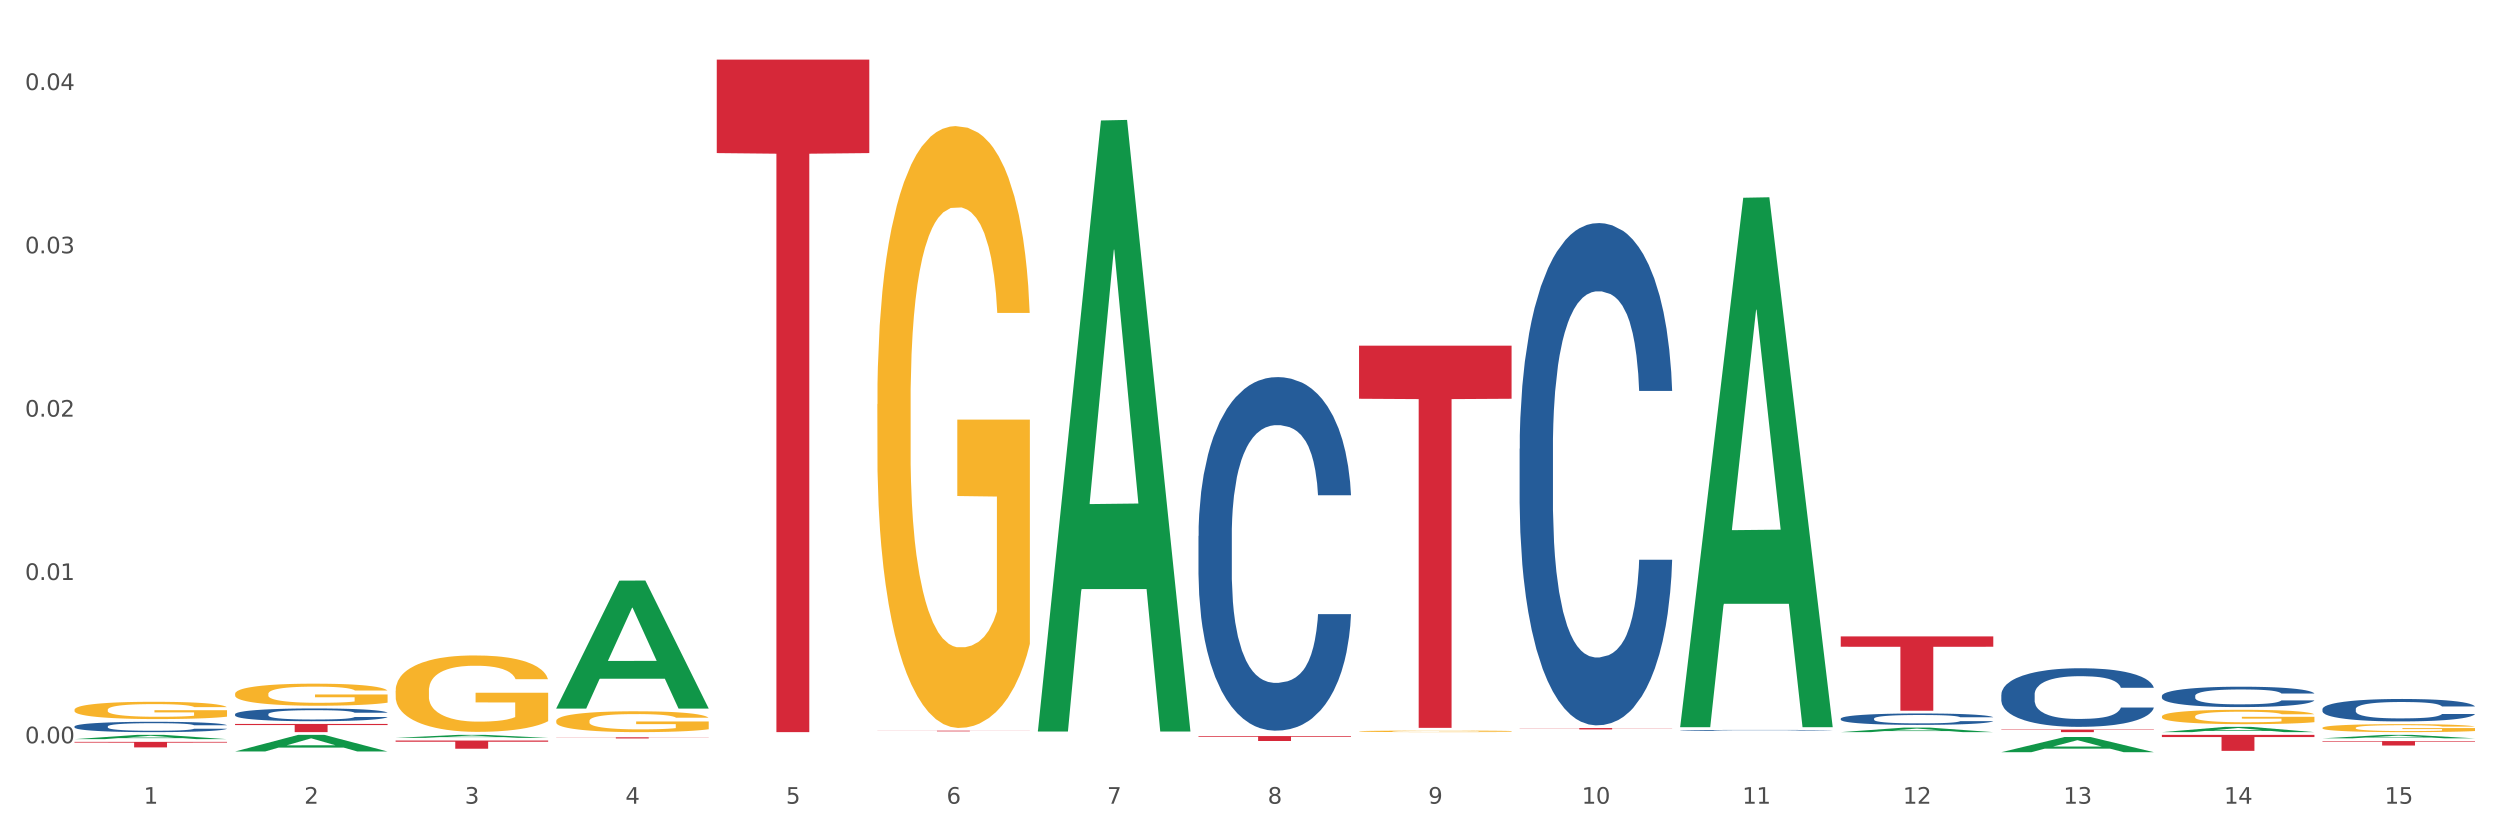 <?xml version="1.0" encoding="utf-8" standalone="no"?>
<!DOCTYPE svg PUBLIC "-//W3C//DTD SVG 1.1//EN"
  "http://www.w3.org/Graphics/SVG/1.1/DTD/svg11.dtd">
<svg xmlns:xlink="http://www.w3.org/1999/xlink" width="1080pt" height="360pt" viewBox="0 0 1080 360" xmlns="http://www.w3.org/2000/svg" version="1.1">
 <rect x="0" y="0" width="1080" height="360" fill="#333333" stroke="none"/>
 <defs>
  <style type="text/css">*{stroke-linejoin: round; stroke-linecap: butt}</style>
 </defs>
 <g id="figure_1">
  <g id="patch_1">
   <path d="M 0 360 
L 1080 360 
L 1080 0 
L 0 0 
z
" style="fill: #ffffff; stroke: #ffffff; stroke-linejoin: miter"/>
  </g>
  <g id="axes_1">
   <g id="matplotlib.axis_1">
    <g id="xtick_1">
     <g id="text_1">
      <!-- 1 -->
      <g style="fill: #4d4d4d" transform="translate(62.07 347.204) scale(0.096 -0.096)">
       <defs>
        <path id="DejaVuSans-31" d="M 794 531 
L 1825 531 
L 1825 4091 
L 703 3866 
L 703 4441 
L 1819 4666 
L 2450 4666 
L 2450 531 
L 3481 531 
L 3481 0 
L 794 0 
L 794 531 
z
" transform="scale(0.016)"/>
       </defs>
       <use xlink:href="#DejaVuSans-31"/>
      </g>
     </g>
    </g>
    <g id="xtick_2">
     <g id="text_2">
      <!-- 2 -->
      <g style="fill: #4d4d4d" transform="translate(131.436 347.204) scale(0.096 -0.096)">
       <defs>
        <path id="DejaVuSans-32" d="M 1228 531 
L 3431 531 
L 3431 0 
L 469 0 
L 469 531 
Q 828 903 1448 1529 
Q 2069 2156 2228 2338 
Q 2531 2678 2651 2914 
Q 2772 3150 2772 3378 
Q 2772 3750 2511 3984 
Q 2250 4219 1831 4219 
Q 1534 4219 1204 4116 
Q 875 4013 500 3803 
L 500 4441 
Q 881 4594 1212 4672 
Q 1544 4750 1819 4750 
Q 2544 4750 2975 4387 
Q 3406 4025 3406 3419 
Q 3406 3131 3298 2873 
Q 3191 2616 2906 2266 
Q 2828 2175 2409 1742 
Q 1991 1309 1228 531 
z
" transform="scale(0.016)"/>
       </defs>
       <use xlink:href="#DejaVuSans-32"/>
      </g>
     </g>
    </g>
    <g id="xtick_3">
     <g id="text_3">
      <!-- 3 -->
      <g style="fill: #4d4d4d" transform="translate(200.802 347.204) scale(0.096 -0.096)">
       <defs>
        <path id="DejaVuSans-33" d="M 2597 2516 
Q 3050 2419 3304 2112 
Q 3559 1806 3559 1356 
Q 3559 666 3084 287 
Q 2609 -91 1734 -91 
Q 1441 -91 1130 -33 
Q 819 25 488 141 
L 488 750 
Q 750 597 1062 519 
Q 1375 441 1716 441 
Q 2309 441 2620 675 
Q 2931 909 2931 1356 
Q 2931 1769 2642 2001 
Q 2353 2234 1838 2234 
L 1294 2234 
L 1294 2753 
L 1863 2753 
Q 2328 2753 2575 2939 
Q 2822 3125 2822 3475 
Q 2822 3834 2567 4026 
Q 2313 4219 1838 4219 
Q 1578 4219 1281 4162 
Q 984 4106 628 3988 
L 628 4550 
Q 988 4650 1302 4700 
Q 1616 4750 1894 4750 
Q 2613 4750 3031 4423 
Q 3450 4097 3450 3541 
Q 3450 3153 3228 2886 
Q 3006 2619 2597 2516 
z
" transform="scale(0.016)"/>
       </defs>
       <use xlink:href="#DejaVuSans-33"/>
      </g>
     </g>
    </g>
    <g id="xtick_4">
     <g id="text_4">
      <!-- 4 -->
      <g style="fill: #4d4d4d" transform="translate(270.169 347.204) scale(0.096 -0.096)">
       <defs>
        <path id="DejaVuSans-34" d="M 2419 4116 
L 825 1625 
L 2419 1625 
L 2419 4116 
z
M 2253 4666 
L 3047 4666 
L 3047 1625 
L 3713 1625 
L 3713 1100 
L 3047 1100 
L 3047 0 
L 2419 0 
L 2419 1100 
L 313 1100 
L 313 1709 
L 2253 4666 
z
" transform="scale(0.016)"/>
       </defs>
       <use xlink:href="#DejaVuSans-34"/>
      </g>
     </g>
    </g>
    <g id="xtick_5">
     <g id="text_5">
      <!-- 5 -->
      <g style="fill: #4d4d4d" transform="translate(339.535 347.204) scale(0.096 -0.096)">
       <defs>
        <path id="DejaVuSans-35" d="M 691 4666 
L 3169 4666 
L 3169 4134 
L 1269 4134 
L 1269 2991 
Q 1406 3038 1543 3061 
Q 1681 3084 1819 3084 
Q 2600 3084 3056 2656 
Q 3513 2228 3513 1497 
Q 3513 744 3044 326 
Q 2575 -91 1722 -91 
Q 1428 -91 1123 -41 
Q 819 9 494 109 
L 494 744 
Q 775 591 1075 516 
Q 1375 441 1709 441 
Q 2250 441 2565 725 
Q 2881 1009 2881 1497 
Q 2881 1984 2565 2268 
Q 2250 2553 1709 2553 
Q 1456 2553 1204 2497 
Q 953 2441 691 2322 
L 691 4666 
z
" transform="scale(0.016)"/>
       </defs>
       <use xlink:href="#DejaVuSans-35"/>
      </g>
     </g>
    </g>
    <g id="xtick_6">
     <g id="text_6">
      <!-- 6 -->
      <g style="fill: #4d4d4d" transform="translate(408.901 347.204) scale(0.096 -0.096)">
       <defs>
        <path id="DejaVuSans-36" d="M 2113 2584 
Q 1688 2584 1439 2293 
Q 1191 2003 1191 1497 
Q 1191 994 1439 701 
Q 1688 409 2113 409 
Q 2538 409 2786 701 
Q 3034 994 3034 1497 
Q 3034 2003 2786 2293 
Q 2538 2584 2113 2584 
z
M 3366 4563 
L 3366 3988 
Q 3128 4100 2886 4159 
Q 2644 4219 2406 4219 
Q 1781 4219 1451 3797 
Q 1122 3375 1075 2522 
Q 1259 2794 1537 2939 
Q 1816 3084 2150 3084 
Q 2853 3084 3261 2657 
Q 3669 2231 3669 1497 
Q 3669 778 3244 343 
Q 2819 -91 2113 -91 
Q 1303 -91 875 529 
Q 447 1150 447 2328 
Q 447 3434 972 4092 
Q 1497 4750 2381 4750 
Q 2619 4750 2861 4703 
Q 3103 4656 3366 4563 
z
" transform="scale(0.016)"/>
       </defs>
       <use xlink:href="#DejaVuSans-36"/>
      </g>
     </g>
    </g>
    <g id="xtick_7">
     <g id="text_7">
      <!-- 7 -->
      <g style="fill: #4d4d4d" transform="translate(478.267 347.204) scale(0.096 -0.096)">
       <defs>
        <path id="DejaVuSans-37" d="M 525 4666 
L 3525 4666 
L 3525 4397 
L 1831 0 
L 1172 0 
L 2766 4134 
L 525 4134 
L 525 4666 
z
" transform="scale(0.016)"/>
       </defs>
       <use xlink:href="#DejaVuSans-37"/>
      </g>
     </g>
    </g>
    <g id="xtick_8">
     <g id="text_8">
      <!-- 8 -->
      <g style="fill: #4d4d4d" transform="translate(547.634 347.204) scale(0.096 -0.096)">
       <defs>
        <path id="DejaVuSans-38" d="M 2034 2216 
Q 1584 2216 1326 1975 
Q 1069 1734 1069 1313 
Q 1069 891 1326 650 
Q 1584 409 2034 409 
Q 2484 409 2743 651 
Q 3003 894 3003 1313 
Q 3003 1734 2745 1975 
Q 2488 2216 2034 2216 
z
M 1403 2484 
Q 997 2584 770 2862 
Q 544 3141 544 3541 
Q 544 4100 942 4425 
Q 1341 4750 2034 4750 
Q 2731 4750 3128 4425 
Q 3525 4100 3525 3541 
Q 3525 3141 3298 2862 
Q 3072 2584 2669 2484 
Q 3125 2378 3379 2068 
Q 3634 1759 3634 1313 
Q 3634 634 3220 271 
Q 2806 -91 2034 -91 
Q 1263 -91 848 271 
Q 434 634 434 1313 
Q 434 1759 690 2068 
Q 947 2378 1403 2484 
z
M 1172 3481 
Q 1172 3119 1398 2916 
Q 1625 2713 2034 2713 
Q 2441 2713 2670 2916 
Q 2900 3119 2900 3481 
Q 2900 3844 2670 4047 
Q 2441 4250 2034 4250 
Q 1625 4250 1398 4047 
Q 1172 3844 1172 3481 
z
" transform="scale(0.016)"/>
       </defs>
       <use xlink:href="#DejaVuSans-38"/>
      </g>
     </g>
    </g>
    <g id="xtick_9">
     <g id="text_9">
      <!-- 9 -->
      <g style="fill: #4d4d4d" transform="translate(617 347.204) scale(0.096 -0.096)">
       <defs>
        <path id="DejaVuSans-39" d="M 703 97 
L 703 672 
Q 941 559 1184 500 
Q 1428 441 1663 441 
Q 2288 441 2617 861 
Q 2947 1281 2994 2138 
Q 2813 1869 2534 1725 
Q 2256 1581 1919 1581 
Q 1219 1581 811 2004 
Q 403 2428 403 3163 
Q 403 3881 828 4315 
Q 1253 4750 1959 4750 
Q 2769 4750 3195 4129 
Q 3622 3509 3622 2328 
Q 3622 1225 3098 567 
Q 2575 -91 1691 -91 
Q 1453 -91 1209 -44 
Q 966 3 703 97 
z
M 1959 2075 
Q 2384 2075 2632 2365 
Q 2881 2656 2881 3163 
Q 2881 3666 2632 3958 
Q 2384 4250 1959 4250 
Q 1534 4250 1286 3958 
Q 1038 3666 1038 3163 
Q 1038 2656 1286 2365 
Q 1534 2075 1959 2075 
z
" transform="scale(0.016)"/>
       </defs>
       <use xlink:href="#DejaVuSans-39"/>
      </g>
     </g>
    </g>
    <g id="xtick_10">
     <g id="text_10">
      <!-- 10 -->
      <g style="fill: #4d4d4d" transform="translate(683.312 347.204) scale(0.096 -0.096)">
       <defs>
        <path id="DejaVuSans-30" d="M 2034 4250 
Q 1547 4250 1301 3770 
Q 1056 3291 1056 2328 
Q 1056 1369 1301 889 
Q 1547 409 2034 409 
Q 2525 409 2770 889 
Q 3016 1369 3016 2328 
Q 3016 3291 2770 3770 
Q 2525 4250 2034 4250 
z
M 2034 4750 
Q 2819 4750 3233 4129 
Q 3647 3509 3647 2328 
Q 3647 1150 3233 529 
Q 2819 -91 2034 -91 
Q 1250 -91 836 529 
Q 422 1150 422 2328 
Q 422 3509 836 4129 
Q 1250 4750 2034 4750 
z
" transform="scale(0.016)"/>
       </defs>
       <use xlink:href="#DejaVuSans-31"/>
       <use xlink:href="#DejaVuSans-30" transform="translate(63.623 0)"/>
      </g>
     </g>
    </g>
    <g id="xtick_11">
     <g id="text_11">
      <!-- 11 -->
      <g style="fill: #4d4d4d" transform="translate(752.678 347.204) scale(0.096 -0.096)">
       <use xlink:href="#DejaVuSans-31"/>
       <use xlink:href="#DejaVuSans-31" transform="translate(63.623 0)"/>
      </g>
     </g>
    </g>
    <g id="xtick_12">
     <g id="text_12">
      <!-- 12 -->
      <g style="fill: #4d4d4d" transform="translate(822.044 347.204) scale(0.096 -0.096)">
       <use xlink:href="#DejaVuSans-31"/>
       <use xlink:href="#DejaVuSans-32" transform="translate(63.623 0)"/>
      </g>
     </g>
    </g>
    <g id="xtick_13">
     <g id="text_13">
      <!-- 13 -->
      <g style="fill: #4d4d4d" transform="translate(891.411 347.204) scale(0.096 -0.096)">
       <use xlink:href="#DejaVuSans-31"/>
       <use xlink:href="#DejaVuSans-33" transform="translate(63.623 0)"/>
      </g>
     </g>
    </g>
    <g id="xtick_14">
     <g id="text_14">
      <!-- 14 -->
      <g style="fill: #4d4d4d" transform="translate(960.777 347.204) scale(0.096 -0.096)">
       <use xlink:href="#DejaVuSans-31"/>
       <use xlink:href="#DejaVuSans-34" transform="translate(63.623 0)"/>
      </g>
     </g>
    </g>
    <g id="xtick_15">
     <g id="text_15">
      <!-- 15 -->
      <g style="fill: #4d4d4d" transform="translate(1030.143 347.204) scale(0.096 -0.096)">
       <use xlink:href="#DejaVuSans-31"/>
       <use xlink:href="#DejaVuSans-35" transform="translate(63.623 0)"/>
      </g>
     </g>
    </g>
    <g id="xtick_16"/>
    <g id="xtick_17"/>
    <g id="xtick_18"/>
    <g id="xtick_19"/>
    <g id="xtick_20"/>
    <g id="xtick_21"/>
    <g id="xtick_22"/>
    <g id="xtick_23"/>
    <g id="xtick_24"/>
    <g id="xtick_25"/>
    <g id="xtick_26"/>
    <g id="xtick_27"/>
    <g id="xtick_28"/>
    <g id="xtick_29"/>
   </g>
   <g id="matplotlib.axis_2">
    <g id="ytick_1">
     <g id="text_16">
      <!-- 0.00 -->
      <g style="fill: #4d4d4d" transform="translate(10.8 321.101) scale(0.096 -0.096)">
       <defs>
        <path id="DejaVuSans-2e" d="M 684 794 
L 1344 794 
L 1344 0 
L 684 0 
L 684 794 
z
" transform="scale(0.016)"/>
       </defs>
       <use xlink:href="#DejaVuSans-30"/>
       <use xlink:href="#DejaVuSans-2e" transform="translate(63.623 0)"/>
       <use xlink:href="#DejaVuSans-30" transform="translate(95.41 0)"/>
       <use xlink:href="#DejaVuSans-30" transform="translate(159.033 0)"/>
      </g>
     </g>
    </g>
    <g id="ytick_2">
     <g id="text_17">
      <!-- 0.01 -->
      <g style="fill: #4d4d4d" transform="translate(10.8 250.547) scale(0.096 -0.096)">
       <use xlink:href="#DejaVuSans-30"/>
       <use xlink:href="#DejaVuSans-2e" transform="translate(63.623 0)"/>
       <use xlink:href="#DejaVuSans-30" transform="translate(95.41 0)"/>
       <use xlink:href="#DejaVuSans-31" transform="translate(159.033 0)"/>
      </g>
     </g>
    </g>
    <g id="ytick_3">
     <g id="text_18">
      <!-- 0.02 -->
      <g style="fill: #4d4d4d" transform="translate(10.8 179.994) scale(0.096 -0.096)">
       <use xlink:href="#DejaVuSans-30"/>
       <use xlink:href="#DejaVuSans-2e" transform="translate(63.623 0)"/>
       <use xlink:href="#DejaVuSans-30" transform="translate(95.41 0)"/>
       <use xlink:href="#DejaVuSans-32" transform="translate(159.033 0)"/>
      </g>
     </g>
    </g>
    <g id="ytick_4">
     <g id="text_19">
      <!-- 0.03 -->
      <g style="fill: #4d4d4d" transform="translate(10.8 109.44) scale(0.096 -0.096)">
       <use xlink:href="#DejaVuSans-30"/>
       <use xlink:href="#DejaVuSans-2e" transform="translate(63.623 0)"/>
       <use xlink:href="#DejaVuSans-30" transform="translate(95.41 0)"/>
       <use xlink:href="#DejaVuSans-33" transform="translate(159.033 0)"/>
      </g>
     </g>
    </g>
    <g id="ytick_5">
     <g id="text_20">
      <!-- 0.04 -->
      <g style="fill: #4d4d4d" transform="translate(10.8 38.887) scale(0.096 -0.096)">
       <use xlink:href="#DejaVuSans-30"/>
       <use xlink:href="#DejaVuSans-2e" transform="translate(63.623 0)"/>
       <use xlink:href="#DejaVuSans-30" transform="translate(95.41 0)"/>
       <use xlink:href="#DejaVuSans-34" transform="translate(159.033 0)"/>
      </g>
     </g>
    </g>
    <g id="ytick_6"/>
    <g id="ytick_7"/>
    <g id="ytick_8"/>
    <g id="ytick_9"/>
   </g>
   <g id="PolyCollection_1">
    <path d="M 32.175 319.312 
L 32.243 319.31 
L 59.417 317.455 
L 70.695 317.454 
L 98.073 319.316 
L 85.029 319.316 
L 79.119 318.882 
L 51.061 318.882 
L 50.857 318.889 
L 45.151 319.316 
L 32.175 319.316 
L 32.175 319.312 
L 54.594 318.623 
L 75.586 318.621 
L 65.192 317.85 
L 65.056 317.847 
L 64.92 317.852 
L 54.526 318.621 
L 54.594 318.623 
L 32.175 319.312 
z
" clip-path="url(#p2014073fe5)" style="fill: #109648"/>
    <path d="M 1003.302 314.424 
L 1003.38 314.421 
L 1003.38 314.307 
L 1003.535 314.209 
L 1004.314 313.971 
L 1005.481 313.775 
L 1006.336 313.671 
L 1007.192 313.585 
L 1008.204 313.5 
L 1009.448 313.411 
L 1011.705 313.282 
L 1013.105 313.215 
L 1014.817 313.146 
L 1017.929 313.044 
L 1020.185 312.988 
L 1022.519 312.94 
L 1026.331 312.883 
L 1028.821 312.858 
L 1031.466 312.839 
L 1034.656 312.826 
L 1037.068 312.823 
L 1042.358 312.833 
L 1046.871 312.861 
L 1049.049 312.883 
L 1051.85 312.921 
L 1053.328 312.946 
L 1055.74 312.997 
L 1058.23 313.063 
L 1059.942 313.12 
L 1062.509 313.228 
L 1064.454 313.336 
L 1066.244 313.468 
L 1067.177 313.56 
L 1067.877 313.646 
L 1068.5 313.744 
L 1069.122 313.899 
L 1055.118 313.899 
L 1054.573 313.788 
L 1053.717 313.683 
L 1052.473 313.582 
L 1051.383 313.519 
L 1049.516 313.44 
L 1047.805 313.389 
L 1046.015 313.351 
L 1043.837 313.32 
L 1042.125 313.304 
L 1039.713 313.291 
L 1034.967 313.294 
L 1031.777 313.32 
L 1029.599 313.351 
L 1028.199 313.38 
L 1026.954 313.411 
L 1025.553 313.456 
L 1023.919 313.522 
L 1022.752 313.582 
L 1021.585 313.658 
L 1020.652 313.734 
L 1019.796 313.823 
L 1019.096 313.918 
L 1018.551 314.016 
L 1018.084 314.136 
L 1017.695 314.335 
L 1017.695 314.768 
L 1017.851 314.867 
L 1018.24 314.996 
L 1018.707 315.094 
L 1019.485 315.211 
L 1020.185 315.29 
L 1021.508 315.404 
L 1022.986 315.499 
L 1024.153 315.559 
L 1025.32 315.61 
L 1027.343 315.679 
L 1029.599 315.736 
L 1031.544 315.771 
L 1034.189 315.803 
L 1035.979 315.815 
L 1037.535 315.822 
L 1041.347 315.822 
L 1044.07 315.812 
L 1047.104 315.79 
L 1049.438 315.762 
L 1051.383 315.727 
L 1053.562 315.67 
L 1054.962 315.616 
L 1054.962 314.955 
L 1037.846 314.952 
L 1037.846 314.512 
L 1069.2 314.512 
L 1069.2 315.803 
L 1067.877 315.869 
L 1066.399 315.929 
L 1064.843 315.983 
L 1062.509 316.05 
L 1059.708 316.113 
L 1057.219 316.157 
L 1054.573 316.195 
L 1051.461 316.23 
L 1047.416 316.262 
L 1044.926 316.274 
L 1041.814 316.284 
L 1038.157 316.287 
L 1034.967 316.28 
L 1031.855 316.265 
L 1028.588 316.236 
L 1025.398 316.195 
L 1022.986 316.154 
L 1020.574 316.103 
L 1018.007 316.037 
L 1015.984 315.974 
L 1014.428 315.917 
L 1012.716 315.844 
L 1010.849 315.749 
L 1009.448 315.664 
L 1008.204 315.575 
L 1006.881 315.461 
L 1005.947 315.363 
L 1005.014 315.24 
L 1004.469 315.148 
L 1003.847 315.006 
L 1003.38 314.806 
L 1003.302 314.424 
z
" clip-path="url(#p2014073fe5)" style="fill: #f7b32b"/>
    <path d="M 32.175 306.623 
L 32.253 306.616 
L 32.253 306.37 
L 32.408 306.159 
L 33.186 305.647 
L 34.353 305.224 
L 35.209 304.999 
L 36.065 304.815 
L 37.076 304.63 
L 38.321 304.439 
L 40.578 304.16 
L 41.978 304.016 
L 43.69 303.866 
L 46.802 303.648 
L 49.058 303.525 
L 51.392 303.423 
L 55.204 303.3 
L 57.694 303.245 
L 60.339 303.204 
L 63.529 303.177 
L 65.941 303.17 
L 71.231 303.191 
L 75.744 303.252 
L 77.922 303.3 
L 80.723 303.382 
L 82.201 303.436 
L 84.613 303.545 
L 87.103 303.689 
L 88.815 303.812 
L 91.382 304.044 
L 93.327 304.276 
L 95.116 304.562 
L 96.05 304.76 
L 96.75 304.944 
L 97.373 305.156 
L 97.995 305.49 
L 83.991 305.49 
L 83.446 305.251 
L 82.59 305.026 
L 81.346 304.808 
L 80.256 304.671 
L 78.389 304.501 
L 76.677 304.392 
L 74.888 304.31 
L 72.71 304.241 
L 70.998 304.207 
L 68.586 304.18 
L 63.84 304.187 
L 60.65 304.241 
L 58.472 304.31 
L 57.071 304.371 
L 55.827 304.439 
L 54.426 304.535 
L 52.792 304.678 
L 51.625 304.808 
L 50.458 304.972 
L 49.525 305.135 
L 48.669 305.326 
L 47.969 305.531 
L 47.424 305.743 
L 46.957 306.002 
L 46.568 306.432 
L 46.568 307.367 
L 46.724 307.578 
L 47.113 307.858 
L 47.58 308.07 
L 48.358 308.322 
L 49.058 308.493 
L 50.381 308.738 
L 51.859 308.943 
L 53.026 309.073 
L 54.193 309.182 
L 56.216 309.332 
L 58.472 309.455 
L 60.417 309.53 
L 63.062 309.598 
L 64.852 309.625 
L 66.408 309.639 
L 70.22 309.639 
L 72.943 309.619 
L 75.977 309.571 
L 78.311 309.509 
L 80.256 309.434 
L 82.435 309.312 
L 83.835 309.196 
L 83.835 307.769 
L 66.719 307.763 
L 66.719 306.814 
L 98.073 306.814 
L 98.073 309.598 
L 96.75 309.741 
L 95.272 309.871 
L 93.716 309.987 
L 91.382 310.13 
L 88.581 310.267 
L 86.091 310.362 
L 83.446 310.444 
L 80.334 310.519 
L 76.288 310.588 
L 73.799 310.615 
L 70.687 310.635 
L 67.03 310.642 
L 63.84 310.629 
L 60.728 310.594 
L 57.461 310.533 
L 54.271 310.444 
L 51.859 310.356 
L 49.447 310.246 
L 46.879 310.103 
L 44.857 309.967 
L 43.301 309.844 
L 41.589 309.687 
L 39.722 309.482 
L 38.321 309.298 
L 37.076 309.107 
L 35.754 308.861 
L 34.82 308.65 
L 33.887 308.383 
L 33.342 308.186 
L 32.72 307.879 
L 32.253 307.449 
L 32.175 306.623 
z
" clip-path="url(#p2014073fe5)" style="fill: #f7b32b"/>
    <path d="M 101.541 312.739 
L 167.439 312.739 
L 167.439 313.232 
L 141.517 313.236 
L 141.517 316.287 
L 127.307 316.287 
L 127.307 313.236 
L 101.541 313.232 
L 101.541 312.743 
L 101.541 312.739 
z
" clip-path="url(#p2014073fe5)" style="fill: #d62839"/>
    <path d="M 170.907 319.923 
L 236.805 319.923 
L 236.805 320.415 
L 210.883 320.418 
L 210.883 323.466 
L 196.673 323.466 
L 196.673 320.418 
L 170.907 320.415 
L 170.907 319.926 
L 170.907 319.923 
z
" clip-path="url(#p2014073fe5)" style="fill: #d62839"/>
    <path d="M 240.274 318.505 
L 306.172 318.505 
L 306.172 318.576 
L 280.25 318.577 
L 280.25 319.015 
L 266.039 319.015 
L 266.039 318.577 
L 240.274 318.576 
L 240.274 318.506 
L 240.274 318.505 
z
" clip-path="url(#p2014073fe5)" style="fill: #d62839"/>
    <path d="M 309.64 25.759 
L 375.538 25.759 
L 375.538 66.132 
L 349.616 66.405 
L 349.616 316.279 
L 335.406 316.279 
L 335.406 66.405 
L 309.64 66.132 
L 309.64 26.032 
L 309.64 25.759 
z
" clip-path="url(#p2014073fe5)" style="fill: #d62839"/>
    <path d="M 379.006 315.65 
L 444.904 315.65 
L 444.904 315.692 
L 418.982 315.692 
L 418.982 315.949 
L 404.772 315.949 
L 404.772 315.692 
L 379.006 315.692 
L 379.006 315.651 
L 379.006 315.65 
z
" clip-path="url(#p2014073fe5)" style="fill: #d62839"/>
    <path d="M 517.739 317.995 
L 583.636 317.995 
L 583.636 318.289 
L 557.715 318.291 
L 557.715 320.112 
L 543.504 320.112 
L 543.504 318.291 
L 517.739 318.289 
L 517.739 317.997 
L 517.739 317.995 
z
" clip-path="url(#p2014073fe5)" style="fill: #d62839"/>
    <path d="M 1003.302 306.312 
L 1003.38 306.304 
L 1003.38 306.055 
L 1003.614 305.719 
L 1004.47 305.098 
L 1005.561 304.629 
L 1007.43 304.079 
L 1008.443 303.849 
L 1009.767 303.592 
L 1012.494 303.175 
L 1015.609 302.821 
L 1017.79 302.626 
L 1019.426 302.502 
L 1023.087 302.28 
L 1025.19 302.183 
L 1027.371 302.103 
L 1029.241 302.05 
L 1032.356 301.988 
L 1034.849 301.961 
L 1037.731 301.952 
L 1040.146 301.961 
L 1043.339 301.997 
L 1048.013 302.103 
L 1049.805 302.165 
L 1052.219 302.271 
L 1054.712 302.413 
L 1056.737 302.555 
L 1059.074 302.759 
L 1061.489 303.025 
L 1063.825 303.361 
L 1065.461 303.672 
L 1066.785 303.999 
L 1067.954 304.398 
L 1068.811 304.833 
L 1069.2 305.196 
L 1054.945 305.196 
L 1054.556 304.868 
L 1053.777 304.513 
L 1052.998 304.274 
L 1052.141 304.079 
L 1050.817 303.858 
L 1049.649 303.716 
L 1047.701 303.548 
L 1045.91 303.441 
L 1044.43 303.379 
L 1042.638 303.326 
L 1038.822 303.273 
L 1036.095 303.273 
L 1034.382 303.291 
L 1032.278 303.335 
L 1030.487 303.397 
L 1028.384 303.503 
L 1026.748 303.618 
L 1025.112 303.769 
L 1024.178 303.875 
L 1022.775 304.07 
L 1021.841 304.23 
L 1020.594 304.505 
L 1019.893 304.7 
L 1018.647 305.205 
L 1018.102 305.577 
L 1017.868 305.834 
L 1017.712 306.118 
L 1017.712 307.5 
L 1018.18 308.12 
L 1018.569 308.386 
L 1019.192 308.688 
L 1020.361 309.077 
L 1022.074 309.459 
L 1023.866 309.733 
L 1025.346 309.902 
L 1026.748 310.026 
L 1028.15 310.123 
L 1029.864 310.212 
L 1031.266 310.265 
L 1033.369 310.318 
L 1035.862 310.345 
L 1037.809 310.345 
L 1041.781 310.3 
L 1043.573 310.256 
L 1045.287 310.194 
L 1047.156 310.097 
L 1048.636 309.99 
L 1049.493 309.91 
L 1050.895 309.742 
L 1051.986 309.565 
L 1052.92 309.361 
L 1053.543 309.184 
L 1054.244 308.918 
L 1054.79 308.617 
L 1054.945 308.457 
L 1069.2 308.457 
L 1068.888 308.776 
L 1068.343 309.086 
L 1067.253 309.503 
L 1066.396 309.742 
L 1065.072 310.035 
L 1063.67 310.283 
L 1061.722 310.557 
L 1059.931 310.761 
L 1058.061 310.938 
L 1056.036 311.098 
L 1052.375 311.32 
L 1051.051 311.382 
L 1048.247 311.488 
L 1046.066 311.55 
L 1042.872 311.612 
L 1039.6 311.647 
L 1036.173 311.656 
L 1033.135 311.639 
L 1029.786 311.585 
L 1027.683 311.532 
L 1025.346 311.452 
L 1022.62 311.328 
L 1020.049 311.178 
L 1017.634 311 
L 1015.376 310.797 
L 1013.272 310.566 
L 1010.546 310.185 
L 1008.521 309.813 
L 1007.041 309.467 
L 1006.028 309.175 
L 1005.016 308.803 
L 1004.47 308.546 
L 1003.614 307.925 
L 1003.302 307.349 
L 1003.302 306.312 
z
" clip-path="url(#p2014073fe5)" style="fill: #255c99"/>
    <path d="M 933.936 300.613 
L 934.014 300.604 
L 934.014 300.379 
L 934.247 300.074 
L 935.104 299.511 
L 936.195 299.084 
L 938.064 298.586 
L 939.077 298.376 
L 940.401 298.143 
L 943.127 297.765 
L 946.243 297.443 
L 948.424 297.266 
L 950.06 297.154 
L 953.721 296.953 
L 955.824 296.864 
L 958.005 296.792 
L 959.874 296.744 
L 962.99 296.687 
L 965.483 296.663 
L 968.365 296.655 
L 970.779 296.663 
L 973.973 296.695 
L 978.647 296.792 
L 980.438 296.848 
L 982.853 296.945 
L 985.346 297.073 
L 987.371 297.202 
L 989.708 297.387 
L 992.122 297.628 
L 994.459 297.934 
L 996.095 298.216 
L 997.419 298.513 
L 998.587 298.875 
L 999.444 299.269 
L 999.834 299.599 
L 985.579 299.599 
L 985.19 299.301 
L 984.411 298.98 
L 983.632 298.763 
L 982.775 298.586 
L 981.451 298.385 
L 980.283 298.256 
L 978.335 298.103 
L 976.544 298.006 
L 975.064 297.95 
L 973.272 297.902 
L 969.455 297.854 
L 966.729 297.854 
L 965.015 297.87 
L 962.912 297.91 
L 961.121 297.966 
L 959.018 298.063 
L 957.382 298.167 
L 955.746 298.304 
L 954.811 298.401 
L 953.409 298.578 
L 952.475 298.722 
L 951.228 298.972 
L 950.527 299.149 
L 949.281 299.607 
L 948.736 299.945 
L 948.502 300.178 
L 948.346 300.436 
L 948.346 301.69 
L 948.814 302.253 
L 949.203 302.495 
L 949.826 302.768 
L 950.995 303.122 
L 952.708 303.468 
L 954.5 303.717 
L 955.98 303.87 
L 957.382 303.983 
L 958.784 304.071 
L 960.498 304.152 
L 961.9 304.2 
L 964.003 304.248 
L 966.495 304.272 
L 968.443 304.272 
L 972.415 304.232 
L 974.207 304.192 
L 975.92 304.136 
L 977.79 304.047 
L 979.27 303.951 
L 980.127 303.878 
L 981.529 303.725 
L 982.619 303.564 
L 983.554 303.379 
L 984.177 303.219 
L 984.878 302.977 
L 985.423 302.704 
L 985.579 302.559 
L 999.834 302.559 
L 999.522 302.849 
L 998.977 303.13 
L 997.886 303.508 
L 997.03 303.725 
L 995.705 303.991 
L 994.303 304.216 
L 992.356 304.465 
L 990.564 304.65 
L 988.695 304.811 
L 986.67 304.956 
L 983.009 305.157 
L 981.685 305.213 
L 978.88 305.31 
L 976.699 305.366 
L 973.506 305.422 
L 970.234 305.455 
L 966.807 305.463 
L 963.769 305.447 
L 960.42 305.398 
L 958.317 305.35 
L 955.98 305.278 
L 953.253 305.165 
L 950.683 305.028 
L 948.268 304.867 
L 946.009 304.682 
L 943.906 304.473 
L 941.18 304.127 
L 939.155 303.79 
L 937.675 303.476 
L 936.662 303.211 
L 935.65 302.873 
L 935.104 302.639 
L 934.247 302.076 
L 933.936 301.554 
L 933.936 300.613 
z
" clip-path="url(#p2014073fe5)" style="fill: #255c99"/>
    <path d="M 864.57 300.057 
L 864.648 300.034 
L 864.648 299.386 
L 864.881 298.507 
L 865.738 296.888 
L 866.829 295.662 
L 868.698 294.227 
L 869.711 293.626 
L 871.035 292.955 
L 873.761 291.868 
L 876.877 290.943 
L 879.058 290.434 
L 880.694 290.11 
L 884.355 289.532 
L 886.458 289.277 
L 888.639 289.069 
L 890.508 288.93 
L 893.624 288.768 
L 896.117 288.699 
L 898.999 288.676 
L 901.413 288.699 
L 904.607 288.791 
L 909.281 289.069 
L 911.072 289.231 
L 913.487 289.509 
L 915.979 289.879 
L 918.005 290.249 
L 920.341 290.781 
L 922.756 291.475 
L 925.093 292.354 
L 926.729 293.163 
L 928.053 294.019 
L 929.221 295.06 
L 930.078 296.194 
L 930.468 297.142 
L 916.213 297.142 
L 915.824 296.286 
L 915.045 295.361 
L 914.266 294.736 
L 913.409 294.227 
L 912.085 293.649 
L 910.916 293.279 
L 908.969 292.84 
L 907.177 292.562 
L 905.697 292.4 
L 903.906 292.261 
L 900.089 292.122 
L 897.363 292.122 
L 895.649 292.169 
L 893.546 292.284 
L 891.754 292.446 
L 889.651 292.724 
L 888.016 293.025 
L 886.38 293.418 
L 885.445 293.695 
L 884.043 294.204 
L 883.108 294.621 
L 881.862 295.338 
L 881.161 295.847 
L 879.915 297.165 
L 879.369 298.137 
L 879.136 298.808 
L 878.98 299.548 
L 878.98 303.156 
L 879.447 304.776 
L 879.837 305.47 
L 880.46 306.256 
L 881.628 307.274 
L 883.342 308.269 
L 885.134 308.986 
L 886.614 309.425 
L 888.016 309.749 
L 889.418 310.004 
L 891.131 310.235 
L 892.533 310.374 
L 894.637 310.512 
L 897.129 310.582 
L 899.076 310.582 
L 903.049 310.466 
L 904.841 310.351 
L 906.554 310.189 
L 908.424 309.934 
L 909.904 309.657 
L 910.76 309.448 
L 912.163 309.009 
L 913.253 308.546 
L 914.188 308.014 
L 914.811 307.552 
L 915.512 306.858 
L 916.057 306.071 
L 916.213 305.655 
L 930.468 305.655 
L 930.156 306.487 
L 929.611 307.297 
L 928.52 308.384 
L 927.663 309.009 
L 926.339 309.772 
L 924.937 310.42 
L 922.99 311.137 
L 921.198 311.669 
L 919.329 312.132 
L 917.304 312.548 
L 913.643 313.126 
L 912.318 313.288 
L 909.514 313.566 
L 907.333 313.728 
L 904.14 313.89 
L 900.868 313.982 
L 897.441 314.005 
L 894.403 313.959 
L 891.053 313.82 
L 888.95 313.682 
L 886.614 313.473 
L 883.887 313.149 
L 881.317 312.756 
L 878.902 312.294 
L 876.643 311.762 
L 874.54 311.16 
L 871.814 310.165 
L 869.789 309.194 
L 868.309 308.292 
L 867.296 307.528 
L 866.283 306.557 
L 865.738 305.886 
L 864.881 304.267 
L 864.57 302.763 
L 864.57 300.057 
z
" clip-path="url(#p2014073fe5)" style="fill: #255c99"/>
    <path d="M 795.203 310.435 
L 795.281 310.431 
L 795.281 310.304 
L 795.515 310.133 
L 796.372 309.817 
L 797.462 309.577 
L 799.332 309.297 
L 800.344 309.18 
L 801.669 309.049 
L 804.395 308.837 
L 807.511 308.656 
L 809.692 308.557 
L 811.327 308.494 
L 814.988 308.381 
L 817.092 308.331 
L 819.273 308.291 
L 821.142 308.264 
L 824.258 308.232 
L 826.75 308.218 
L 829.632 308.214 
L 832.047 308.218 
L 835.241 308.236 
L 839.914 308.291 
L 841.706 308.322 
L 844.121 308.376 
L 846.613 308.449 
L 848.638 308.521 
L 850.975 308.625 
L 853.39 308.76 
L 855.727 308.932 
L 857.362 309.09 
L 858.687 309.257 
L 859.855 309.46 
L 860.712 309.681 
L 861.101 309.866 
L 846.847 309.866 
L 846.457 309.699 
L 845.678 309.519 
L 844.899 309.397 
L 844.043 309.297 
L 842.718 309.185 
L 841.55 309.112 
L 839.603 309.027 
L 837.811 308.972 
L 836.331 308.941 
L 834.54 308.914 
L 830.723 308.887 
L 827.997 308.887 
L 826.283 308.896 
L 824.18 308.918 
L 822.388 308.95 
L 820.285 309.004 
L 818.649 309.063 
L 817.014 309.139 
L 816.079 309.194 
L 814.677 309.293 
L 813.742 309.374 
L 812.496 309.514 
L 811.795 309.613 
L 810.548 309.871 
L 810.003 310.06 
L 809.77 310.191 
L 809.614 310.336 
L 809.614 311.04 
L 810.081 311.356 
L 810.471 311.491 
L 811.094 311.645 
L 812.262 311.844 
L 813.976 312.038 
L 815.767 312.178 
L 817.247 312.263 
L 818.649 312.327 
L 820.051 312.376 
L 821.765 312.421 
L 823.167 312.449 
L 825.27 312.476 
L 827.763 312.489 
L 829.71 312.489 
L 833.683 312.467 
L 835.474 312.444 
L 837.188 312.412 
L 839.057 312.363 
L 840.537 312.309 
L 841.394 312.268 
L 842.796 312.182 
L 843.887 312.092 
L 844.822 311.988 
L 845.445 311.898 
L 846.146 311.762 
L 846.691 311.609 
L 846.847 311.528 
L 861.101 311.528 
L 860.79 311.69 
L 860.245 311.848 
L 859.154 312.06 
L 858.297 312.182 
L 856.973 312.331 
L 855.571 312.458 
L 853.624 312.598 
L 851.832 312.701 
L 849.963 312.792 
L 847.937 312.873 
L 844.276 312.986 
L 842.952 313.017 
L 840.148 313.072 
L 837.967 313.103 
L 834.773 313.135 
L 831.502 313.153 
L 828.074 313.157 
L 825.037 313.148 
L 821.687 313.121 
L 819.584 313.094 
L 817.247 313.053 
L 814.521 312.99 
L 811.951 312.914 
L 809.536 312.823 
L 807.277 312.719 
L 805.174 312.602 
L 802.448 312.408 
L 800.422 312.218 
L 798.942 312.042 
L 797.93 311.893 
L 796.917 311.704 
L 796.372 311.573 
L 795.515 311.257 
L 795.203 310.963 
L 795.203 310.435 
z
" clip-path="url(#p2014073fe5)" style="fill: #255c99"/>
    <path d="M 725.837 315.516 
L 725.915 315.516 
L 725.915 315.505 
L 726.149 315.49 
L 727.006 315.463 
L 728.096 315.443 
L 729.966 315.419 
L 730.978 315.409 
L 732.302 315.398 
L 735.029 315.38 
L 738.144 315.365 
L 740.325 315.356 
L 741.961 315.351 
L 745.622 315.341 
L 747.725 315.337 
L 749.906 315.334 
L 751.776 315.331 
L 754.891 315.329 
L 757.384 315.327 
L 760.266 315.327 
L 762.681 315.327 
L 765.874 315.329 
L 770.548 315.334 
L 772.34 315.336 
L 774.754 315.341 
L 777.247 315.347 
L 779.272 315.353 
L 781.609 315.362 
L 784.024 315.374 
L 786.36 315.388 
L 787.996 315.402 
L 789.32 315.416 
L 790.489 315.433 
L 791.346 315.452 
L 791.735 315.468 
L 777.481 315.468 
L 777.091 315.453 
L 776.312 315.438 
L 775.533 315.428 
L 774.676 315.419 
L 773.352 315.41 
L 772.184 315.403 
L 770.237 315.396 
L 768.445 315.392 
L 766.965 315.389 
L 765.173 315.387 
L 761.357 315.384 
L 758.63 315.384 
L 756.917 315.385 
L 754.814 315.387 
L 753.022 315.39 
L 750.919 315.394 
L 749.283 315.399 
L 747.647 315.406 
L 746.713 315.41 
L 745.311 315.419 
L 744.376 315.426 
L 743.13 315.438 
L 742.429 315.446 
L 741.182 315.468 
L 740.637 315.484 
L 740.403 315.495 
L 740.248 315.508 
L 740.248 315.568 
L 740.715 315.594 
L 741.104 315.606 
L 741.727 315.619 
L 742.896 315.636 
L 744.61 315.653 
L 746.401 315.664 
L 747.881 315.672 
L 749.283 315.677 
L 750.685 315.681 
L 752.399 315.685 
L 753.801 315.687 
L 755.904 315.69 
L 758.397 315.691 
L 760.344 315.691 
L 764.317 315.689 
L 766.108 315.687 
L 767.822 315.684 
L 769.691 315.68 
L 771.171 315.676 
L 772.028 315.672 
L 773.43 315.665 
L 774.521 315.657 
L 775.455 315.648 
L 776.079 315.641 
L 776.78 315.629 
L 777.325 315.616 
L 777.481 315.609 
L 791.735 315.609 
L 791.424 315.623 
L 790.878 315.636 
L 789.788 315.654 
L 788.931 315.665 
L 787.607 315.678 
L 786.205 315.688 
L 784.257 315.7 
L 782.466 315.709 
L 780.596 315.717 
L 778.571 315.724 
L 774.91 315.733 
L 773.586 315.736 
L 770.782 315.741 
L 768.601 315.743 
L 765.407 315.746 
L 762.136 315.747 
L 758.708 315.748 
L 755.67 315.747 
L 752.321 315.745 
L 750.218 315.742 
L 747.881 315.739 
L 745.155 315.734 
L 742.584 315.727 
L 740.17 315.719 
L 737.911 315.711 
L 735.808 315.701 
L 733.081 315.684 
L 731.056 315.668 
L 729.576 315.653 
L 728.563 315.64 
L 727.551 315.624 
L 727.006 315.613 
L 726.149 315.586 
L 725.837 315.561 
L 725.837 315.516 
z
" clip-path="url(#p2014073fe5)" style="fill: #255c99"/>
    <path d="M 656.471 193.859 
L 656.549 193.661 
L 656.549 188.112 
L 656.783 180.582 
L 657.639 166.71 
L 658.73 156.207 
L 660.599 143.92 
L 661.612 138.768 
L 662.936 133.021 
L 665.662 123.707 
L 668.778 115.781 
L 670.959 111.421 
L 672.595 108.646 
L 676.256 103.692 
L 678.359 101.512 
L 680.54 99.729 
L 682.41 98.54 
L 685.525 97.153 
L 688.018 96.558 
L 690.9 96.36 
L 693.315 96.558 
L 696.508 97.351 
L 701.182 99.729 
L 702.973 101.116 
L 705.388 103.494 
L 707.881 106.665 
L 709.906 109.835 
L 712.243 114.393 
L 714.657 120.338 
L 716.994 127.869 
L 718.63 134.805 
L 719.954 142.137 
L 721.123 151.055 
L 721.979 160.765 
L 722.369 168.89 
L 708.114 168.89 
L 707.725 161.557 
L 706.946 153.631 
L 706.167 148.28 
L 705.31 143.92 
L 703.986 138.966 
L 702.818 135.796 
L 700.87 132.03 
L 699.079 129.652 
L 697.599 128.265 
L 695.807 127.076 
L 691.99 125.887 
L 689.264 125.887 
L 687.55 126.283 
L 685.447 127.274 
L 683.656 128.661 
L 681.553 131.04 
L 679.917 133.616 
L 678.281 136.985 
L 677.346 139.363 
L 675.944 143.722 
L 675.01 147.289 
L 673.763 153.433 
L 673.062 157.792 
L 671.816 169.088 
L 671.271 177.411 
L 671.037 183.158 
L 670.881 189.499 
L 670.881 220.414 
L 671.349 234.285 
L 671.738 240.23 
L 672.361 246.968 
L 673.53 255.688 
L 675.243 264.209 
L 677.035 270.352 
L 678.515 274.117 
L 679.917 276.892 
L 681.319 279.071 
L 683.033 281.053 
L 684.435 282.242 
L 686.538 283.431 
L 689.03 284.026 
L 690.978 284.026 
L 694.95 283.035 
L 696.742 282.044 
L 698.456 280.657 
L 700.325 278.477 
L 701.805 276.099 
L 702.662 274.315 
L 704.064 270.55 
L 705.154 266.587 
L 706.089 262.029 
L 706.712 258.066 
L 707.413 252.121 
L 707.959 245.383 
L 708.114 241.816 
L 722.369 241.816 
L 722.057 248.95 
L 721.512 255.886 
L 720.422 265.2 
L 719.565 270.55 
L 718.241 277.09 
L 716.838 282.638 
L 714.891 288.782 
L 713.1 293.34 
L 711.23 297.303 
L 709.205 300.87 
L 705.544 305.824 
L 704.22 307.211 
L 701.416 309.589 
L 699.235 310.977 
L 696.041 312.364 
L 692.769 313.156 
L 689.342 313.355 
L 686.304 312.958 
L 682.955 311.769 
L 680.852 310.58 
L 678.515 308.797 
L 675.789 306.022 
L 673.218 302.654 
L 670.803 298.69 
L 668.544 294.132 
L 666.441 288.98 
L 663.715 280.459 
L 661.69 272.136 
L 660.21 264.407 
L 659.197 257.867 
L 658.185 249.544 
L 657.639 243.797 
L 656.783 229.926 
L 656.471 217.045 
L 656.471 193.859 
z
" clip-path="url(#p2014073fe5)" style="fill: #255c99"/>
    <path d="M 517.739 231.537 
L 517.816 231.398 
L 517.816 227.492 
L 518.05 222.191 
L 518.907 212.426 
L 519.997 205.032 
L 521.867 196.384 
L 522.88 192.757 
L 524.204 188.711 
L 526.93 182.155 
L 530.046 176.575 
L 532.227 173.506 
L 533.863 171.553 
L 537.523 168.065 
L 539.627 166.531 
L 541.808 165.275 
L 543.677 164.438 
L 546.793 163.462 
L 549.285 163.043 
L 552.167 162.904 
L 554.582 163.043 
L 557.776 163.601 
L 562.449 165.275 
L 564.241 166.252 
L 566.656 167.926 
L 569.148 170.158 
L 571.173 172.39 
L 573.51 175.598 
L 575.925 179.783 
L 578.262 185.084 
L 579.898 189.967 
L 581.222 195.128 
L 582.39 201.406 
L 583.247 208.241 
L 583.636 213.96 
L 569.382 213.96 
L 568.992 208.799 
L 568.214 203.219 
L 567.435 199.453 
L 566.578 196.384 
L 565.254 192.896 
L 564.085 190.664 
L 562.138 188.014 
L 560.346 186.34 
L 558.866 185.363 
L 557.075 184.526 
L 553.258 183.689 
L 550.532 183.689 
L 548.818 183.968 
L 546.715 184.666 
L 544.923 185.642 
L 542.82 187.316 
L 541.184 189.13 
L 539.549 191.501 
L 538.614 193.175 
L 537.212 196.244 
L 536.277 198.755 
L 535.031 203.08 
L 534.33 206.148 
L 533.084 214.1 
L 532.538 219.959 
L 532.305 224.004 
L 532.149 228.468 
L 532.149 250.23 
L 532.616 259.995 
L 533.006 264.18 
L 533.629 268.923 
L 534.797 275.061 
L 536.511 281.059 
L 538.302 285.384 
L 539.782 288.034 
L 541.184 289.987 
L 542.587 291.522 
L 544.3 292.917 
L 545.702 293.754 
L 547.805 294.591 
L 550.298 295.009 
L 552.245 295.009 
L 556.218 294.312 
L 558.009 293.614 
L 559.723 292.638 
L 561.593 291.103 
L 563.073 289.429 
L 563.929 288.174 
L 565.331 285.523 
L 566.422 282.733 
L 567.357 279.525 
L 567.98 276.735 
L 568.681 272.55 
L 569.226 267.807 
L 569.382 265.296 
L 583.636 265.296 
L 583.325 270.318 
L 582.78 275.2 
L 581.689 281.757 
L 580.832 285.523 
L 579.508 290.127 
L 578.106 294.033 
L 576.159 298.357 
L 574.367 301.565 
L 572.498 304.355 
L 570.472 306.866 
L 566.811 310.354 
L 565.487 311.33 
L 562.683 313.004 
L 560.502 313.981 
L 557.308 314.957 
L 554.037 315.515 
L 550.61 315.655 
L 547.572 315.376 
L 544.222 314.539 
L 542.119 313.702 
L 539.782 312.446 
L 537.056 310.493 
L 534.486 308.122 
L 532.071 305.332 
L 529.812 302.123 
L 527.709 298.496 
L 524.983 292.498 
L 522.957 286.639 
L 521.477 281.199 
L 520.465 276.595 
L 519.452 270.736 
L 518.907 266.691 
L 518.05 256.926 
L 517.739 247.859 
L 517.739 231.537 
z
" clip-path="url(#p2014073fe5)" style="fill: #255c99"/>
    <path d="M 101.541 308.531 
L 101.619 308.526 
L 101.619 308.384 
L 101.853 308.193 
L 102.71 307.84 
L 103.8 307.572 
L 105.67 307.26 
L 106.682 307.128 
L 108.006 306.982 
L 110.733 306.745 
L 113.848 306.543 
L 116.029 306.432 
L 117.665 306.362 
L 121.326 306.235 
L 123.429 306.18 
L 125.61 306.135 
L 127.48 306.104 
L 130.595 306.069 
L 133.088 306.054 
L 135.97 306.049 
L 138.385 306.054 
L 141.578 306.074 
L 146.252 306.135 
L 148.044 306.17 
L 150.458 306.23 
L 152.951 306.311 
L 154.976 306.392 
L 157.313 306.508 
L 159.728 306.659 
L 162.064 306.851 
L 163.7 307.027 
L 165.024 307.214 
L 166.193 307.441 
L 167.05 307.688 
L 167.439 307.895 
L 153.185 307.895 
L 152.795 307.708 
L 152.016 307.507 
L 151.237 307.371 
L 150.38 307.26 
L 149.056 307.133 
L 147.888 307.053 
L 145.941 306.957 
L 144.149 306.896 
L 142.669 306.861 
L 140.877 306.831 
L 137.061 306.8 
L 134.334 306.8 
L 132.621 306.811 
L 130.518 306.836 
L 128.726 306.871 
L 126.623 306.932 
L 124.987 306.997 
L 123.351 307.083 
L 122.417 307.144 
L 121.015 307.254 
L 120.08 307.345 
L 118.834 307.502 
L 118.133 307.613 
L 116.886 307.9 
L 116.341 308.112 
L 116.107 308.258 
L 115.952 308.42 
L 115.952 309.207 
L 116.419 309.56 
L 116.808 309.711 
L 117.431 309.883 
L 118.6 310.105 
L 120.314 310.322 
L 122.105 310.478 
L 123.585 310.574 
L 124.987 310.644 
L 126.389 310.7 
L 128.103 310.75 
L 129.505 310.781 
L 131.608 310.811 
L 134.101 310.826 
L 136.048 310.826 
L 140.021 310.801 
L 141.812 310.776 
L 143.526 310.74 
L 145.395 310.685 
L 146.875 310.624 
L 147.732 310.579 
L 149.134 310.483 
L 150.225 310.382 
L 151.159 310.266 
L 151.783 310.165 
L 152.484 310.014 
L 153.029 309.842 
L 153.185 309.752 
L 167.439 309.752 
L 167.128 309.933 
L 166.582 310.11 
L 165.492 310.347 
L 164.635 310.483 
L 163.311 310.649 
L 161.909 310.791 
L 159.961 310.947 
L 158.17 311.063 
L 156.3 311.164 
L 154.275 311.255 
L 150.614 311.381 
L 149.29 311.416 
L 146.486 311.477 
L 144.305 311.512 
L 141.111 311.547 
L 137.84 311.568 
L 134.412 311.573 
L 131.374 311.563 
L 128.025 311.532 
L 125.922 311.502 
L 123.585 311.457 
L 120.859 311.386 
L 118.288 311.3 
L 115.874 311.199 
L 113.615 311.083 
L 111.512 310.952 
L 108.785 310.735 
L 106.76 310.523 
L 105.28 310.327 
L 104.267 310.16 
L 103.255 309.948 
L 102.71 309.802 
L 101.853 309.449 
L 101.541 309.121 
L 101.541 308.531 
z
" clip-path="url(#p2014073fe5)" style="fill: #255c99"/>
    <path d="M 32.175 313.821 
L 32.253 313.817 
L 32.253 313.702 
L 32.487 313.547 
L 33.343 313.261 
L 34.434 313.044 
L 36.303 312.79 
L 37.316 312.684 
L 38.64 312.565 
L 41.366 312.373 
L 44.482 312.21 
L 46.663 312.12 
L 48.299 312.062 
L 51.96 311.96 
L 54.063 311.915 
L 56.244 311.878 
L 58.114 311.854 
L 61.229 311.825 
L 63.722 311.813 
L 66.604 311.809 
L 69.019 311.813 
L 72.212 311.829 
L 76.886 311.878 
L 78.677 311.907 
L 81.092 311.956 
L 83.585 312.022 
L 85.61 312.087 
L 87.947 312.181 
L 90.361 312.304 
L 92.698 312.459 
L 94.334 312.602 
L 95.658 312.754 
L 96.827 312.938 
L 97.683 313.138 
L 98.073 313.306 
L 83.818 313.306 
L 83.429 313.154 
L 82.65 312.991 
L 81.871 312.88 
L 81.014 312.79 
L 79.69 312.688 
L 78.522 312.623 
L 76.574 312.545 
L 74.783 312.496 
L 73.303 312.467 
L 71.511 312.443 
L 67.694 312.418 
L 64.968 312.418 
L 63.255 312.426 
L 61.151 312.447 
L 59.36 312.476 
L 57.257 312.525 
L 55.621 312.578 
L 53.985 312.647 
L 53.05 312.696 
L 51.648 312.786 
L 50.714 312.86 
L 49.467 312.987 
L 48.766 313.077 
L 47.52 313.31 
L 46.975 313.482 
L 46.741 313.6 
L 46.585 313.731 
L 46.585 314.369 
L 47.053 314.655 
L 47.442 314.778 
L 48.065 314.917 
L 49.234 315.097 
L 50.947 315.273 
L 52.739 315.399 
L 54.219 315.477 
L 55.621 315.534 
L 57.023 315.579 
L 58.737 315.62 
L 60.139 315.645 
L 62.242 315.669 
L 64.734 315.682 
L 66.682 315.682 
L 70.654 315.661 
L 72.446 315.641 
L 74.16 315.612 
L 76.029 315.567 
L 77.509 315.518 
L 78.366 315.481 
L 79.768 315.404 
L 80.858 315.322 
L 81.793 315.228 
L 82.416 315.146 
L 83.117 315.023 
L 83.663 314.884 
L 83.818 314.811 
L 98.073 314.811 
L 97.761 314.958 
L 97.216 315.101 
L 96.126 315.293 
L 95.269 315.404 
L 93.945 315.538 
L 92.542 315.653 
L 90.595 315.78 
L 88.804 315.874 
L 86.934 315.956 
L 84.909 316.029 
L 81.248 316.131 
L 79.924 316.16 
L 77.12 316.209 
L 74.939 316.238 
L 71.745 316.266 
L 68.473 316.283 
L 65.046 316.287 
L 62.008 316.279 
L 58.659 316.254 
L 56.556 316.23 
L 54.219 316.193 
L 51.493 316.136 
L 48.922 316.066 
L 46.507 315.984 
L 44.248 315.89 
L 42.145 315.784 
L 39.419 315.608 
L 37.394 315.436 
L 35.914 315.277 
L 34.901 315.142 
L 33.889 314.97 
L 33.343 314.851 
L 32.487 314.565 
L 32.175 314.299 
L 32.175 313.821 
z
" clip-path="url(#p2014073fe5)" style="fill: #255c99"/>
    <path d="M 587.105 149.315 
L 653.003 149.315 
L 653.003 172.262 
L 627.081 172.417 
L 627.081 314.442 
L 612.871 314.442 
L 612.871 172.417 
L 587.105 172.262 
L 587.105 149.47 
L 587.105 149.315 
z
" clip-path="url(#p2014073fe5)" style="fill: #d62839"/>
    <path d="M 656.471 314.521 
L 722.369 314.521 
L 722.369 314.603 
L 696.447 314.603 
L 696.447 315.106 
L 682.237 315.106 
L 682.237 314.603 
L 656.471 314.603 
L 656.471 314.522 
L 656.471 314.521 
z
" clip-path="url(#p2014073fe5)" style="fill: #d62839"/>
    <path d="M 795.203 274.937 
L 861.101 274.937 
L 861.101 279.399 
L 835.179 279.429 
L 835.179 307.047 
L 820.969 307.047 
L 820.969 279.429 
L 795.203 279.399 
L 795.203 274.967 
L 795.203 274.937 
z
" clip-path="url(#p2014073fe5)" style="fill: #d62839"/>
    <path d="M 864.57 315.172 
L 930.468 315.172 
L 930.468 315.327 
L 904.546 315.328 
L 904.546 316.287 
L 890.335 316.287 
L 890.335 315.328 
L 864.57 315.327 
L 864.57 315.173 
L 864.57 315.172 
z
" clip-path="url(#p2014073fe5)" style="fill: #d62839"/>
    <path d="M 933.936 317.454 
L 999.834 317.454 
L 999.834 318.416 
L 973.912 318.422 
L 973.912 324.379 
L 959.702 324.379 
L 959.702 318.422 
L 933.936 318.416 
L 933.936 317.46 
L 933.936 317.454 
z
" clip-path="url(#p2014073fe5)" style="fill: #d62839"/>
    <path d="M 1003.302 320.127 
L 1069.2 320.127 
L 1069.2 320.399 
L 1043.278 320.4 
L 1043.278 322.081 
L 1029.068 322.081 
L 1029.068 320.4 
L 1003.302 320.399 
L 1003.302 320.129 
L 1003.302 320.127 
z
" clip-path="url(#p2014073fe5)" style="fill: #d62839"/>
    <path d="M 933.936 309.501 
L 934.014 309.495 
L 934.014 309.291 
L 934.169 309.115 
L 934.947 308.69 
L 936.114 308.338 
L 936.97 308.15 
L 937.826 307.997 
L 938.837 307.844 
L 940.082 307.685 
L 942.338 307.452 
L 943.739 307.333 
L 945.45 307.208 
L 948.563 307.027 
L 950.819 306.925 
L 953.153 306.839 
L 956.965 306.737 
L 959.455 306.692 
L 962.1 306.658 
L 965.29 306.635 
L 967.702 306.629 
L 972.992 306.646 
L 977.505 306.698 
L 979.683 306.737 
L 982.484 306.805 
L 983.962 306.851 
L 986.374 306.942 
L 988.864 307.061 
L 990.575 307.163 
L 993.143 307.356 
L 995.088 307.549 
L 996.877 307.787 
L 997.811 307.952 
L 998.511 308.105 
L 999.134 308.281 
L 999.756 308.559 
L 985.752 308.559 
L 985.207 308.36 
L 984.351 308.173 
L 983.106 307.991 
L 982.017 307.878 
L 980.15 307.736 
L 978.438 307.645 
L 976.649 307.577 
L 974.47 307.52 
L 972.759 307.492 
L 970.347 307.469 
L 965.601 307.475 
L 962.411 307.52 
L 960.233 307.577 
L 958.832 307.628 
L 957.588 307.685 
L 956.187 307.764 
L 954.553 307.884 
L 953.386 307.991 
L 952.219 308.128 
L 951.286 308.264 
L 950.43 308.423 
L 949.73 308.593 
L 949.185 308.769 
L 948.718 308.985 
L 948.329 309.342 
L 948.329 310.12 
L 948.485 310.296 
L 948.874 310.528 
L 949.341 310.704 
L 950.119 310.914 
L 950.819 311.056 
L 952.141 311.26 
L 953.62 311.431 
L 954.787 311.538 
L 955.954 311.629 
L 957.977 311.754 
L 960.233 311.856 
L 962.178 311.919 
L 964.823 311.975 
L 966.613 311.998 
L 968.169 312.009 
L 971.981 312.009 
L 974.704 311.992 
L 977.738 311.953 
L 980.072 311.902 
L 982.017 311.839 
L 984.196 311.737 
L 985.596 311.641 
L 985.596 310.454 
L 968.48 310.449 
L 968.48 309.66 
L 999.834 309.66 
L 999.834 311.975 
L 998.511 312.095 
L 997.033 312.202 
L 995.477 312.299 
L 993.143 312.418 
L 990.342 312.532 
L 987.852 312.611 
L 985.207 312.679 
L 982.095 312.742 
L 978.049 312.798 
L 975.56 312.821 
L 972.448 312.838 
L 968.791 312.844 
L 965.601 312.832 
L 962.489 312.804 
L 959.221 312.753 
L 956.032 312.679 
L 953.62 312.605 
L 951.208 312.515 
L 948.64 312.395 
L 946.618 312.282 
L 945.061 312.18 
L 943.35 312.049 
L 941.483 311.879 
L 940.082 311.726 
L 938.837 311.567 
L 937.515 311.362 
L 936.581 311.187 
L 935.648 310.965 
L 935.103 310.801 
L 934.48 310.545 
L 934.014 310.188 
L 933.936 309.501 
z
" clip-path="url(#p2014073fe5)" style="fill: #f7b32b"/>
    <path d="M 587.105 315.922 
L 587.183 315.922 
L 587.183 315.899 
L 587.338 315.88 
L 588.116 315.834 
L 589.283 315.795 
L 590.139 315.775 
L 590.995 315.758 
L 592.006 315.742 
L 593.251 315.724 
L 595.507 315.699 
L 596.908 315.686 
L 598.619 315.672 
L 601.731 315.652 
L 603.988 315.641 
L 606.322 315.632 
L 610.134 315.621 
L 612.624 315.616 
L 615.269 315.612 
L 618.459 315.61 
L 620.871 315.609 
L 626.161 315.611 
L 630.674 315.617 
L 632.852 315.621 
L 635.653 315.628 
L 637.131 315.633 
L 639.543 315.643 
L 642.033 315.656 
L 643.744 315.667 
L 646.312 315.688 
L 648.257 315.709 
L 650.046 315.735 
L 650.98 315.753 
L 651.68 315.77 
L 652.302 315.789 
L 652.925 315.82 
L 638.921 315.82 
L 638.376 315.798 
L 637.52 315.777 
L 636.275 315.758 
L 635.186 315.745 
L 633.319 315.73 
L 631.607 315.72 
L 629.818 315.712 
L 627.639 315.706 
L 625.928 315.703 
L 623.516 315.701 
L 618.77 315.701 
L 615.58 315.706 
L 613.402 315.712 
L 612.001 315.718 
L 610.756 315.724 
L 609.356 315.733 
L 607.722 315.746 
L 606.555 315.758 
L 605.388 315.772 
L 604.455 315.787 
L 603.599 315.805 
L 602.898 315.823 
L 602.354 315.842 
L 601.887 315.866 
L 601.498 315.905 
L 601.498 315.99 
L 601.654 316.009 
L 602.043 316.034 
L 602.509 316.053 
L 603.287 316.076 
L 603.988 316.092 
L 605.31 316.114 
L 606.789 316.133 
L 607.956 316.144 
L 609.123 316.154 
L 611.145 316.168 
L 613.402 316.179 
L 615.347 316.186 
L 617.992 316.192 
L 619.781 316.195 
L 621.337 316.196 
L 625.15 316.196 
L 627.873 316.194 
L 630.907 316.19 
L 633.241 316.184 
L 635.186 316.177 
L 637.365 316.166 
L 638.765 316.156 
L 638.765 316.026 
L 621.649 316.026 
L 621.649 315.94 
L 653.003 315.94 
L 653.003 316.192 
L 651.68 316.205 
L 650.202 316.217 
L 648.646 316.227 
L 646.312 316.24 
L 643.511 316.253 
L 641.021 316.261 
L 638.376 316.269 
L 635.264 316.276 
L 631.218 316.282 
L 628.729 316.284 
L 625.617 316.286 
L 621.96 316.287 
L 618.77 316.286 
L 615.658 316.282 
L 612.39 316.277 
L 609.2 316.269 
L 606.789 316.261 
L 604.377 316.251 
L 601.809 316.238 
L 599.786 316.226 
L 598.23 316.214 
L 596.519 316.2 
L 594.652 316.182 
L 593.251 316.165 
L 592.006 316.148 
L 590.684 316.125 
L 589.75 316.106 
L 588.816 316.082 
L 588.272 316.064 
L 587.649 316.036 
L 587.183 315.997 
L 587.105 315.922 
z
" clip-path="url(#p2014073fe5)" style="fill: #f7b32b"/>
    <path d="M 32.175 320.482 
L 98.073 320.482 
L 98.073 320.816 
L 72.151 320.819 
L 72.151 322.887 
L 57.941 322.887 
L 57.941 320.819 
L 32.175 320.816 
L 32.175 320.485 
L 32.175 320.482 
z
" clip-path="url(#p2014073fe5)" style="fill: #d62839"/>
    <path d="M 240.274 311.438 
L 240.351 311.43 
L 240.351 311.134 
L 240.507 310.878 
L 241.285 310.261 
L 242.452 309.751 
L 243.308 309.479 
L 244.164 309.257 
L 245.175 309.035 
L 246.42 308.804 
L 248.676 308.467 
L 250.077 308.294 
L 251.788 308.113 
L 254.9 307.849 
L 257.157 307.701 
L 259.491 307.577 
L 263.303 307.429 
L 265.793 307.363 
L 268.438 307.314 
L 271.628 307.281 
L 274.04 307.273 
L 279.33 307.298 
L 283.843 307.372 
L 286.021 307.429 
L 288.822 307.528 
L 290.3 307.594 
L 292.712 307.726 
L 295.202 307.899 
L 296.913 308.047 
L 299.481 308.327 
L 301.426 308.606 
L 303.215 308.952 
L 304.149 309.191 
L 304.849 309.413 
L 305.471 309.668 
L 306.094 310.072 
L 292.089 310.072 
L 291.545 309.784 
L 290.689 309.512 
L 289.444 309.249 
L 288.355 309.084 
L 286.488 308.878 
L 284.776 308.746 
L 282.987 308.648 
L 280.808 308.565 
L 279.097 308.524 
L 276.685 308.491 
L 271.939 308.499 
L 268.749 308.565 
L 266.571 308.648 
L 265.17 308.722 
L 263.925 308.804 
L 262.525 308.919 
L 260.891 309.092 
L 259.724 309.249 
L 258.557 309.446 
L 257.623 309.644 
L 256.768 309.874 
L 256.067 310.121 
L 255.523 310.376 
L 255.056 310.689 
L 254.667 311.208 
L 254.667 312.335 
L 254.823 312.591 
L 255.212 312.928 
L 255.678 313.183 
L 256.456 313.488 
L 257.157 313.694 
L 258.479 313.99 
L 259.957 314.237 
L 261.124 314.393 
L 262.291 314.525 
L 264.314 314.706 
L 266.571 314.854 
L 268.516 314.945 
L 271.161 315.027 
L 272.95 315.06 
L 274.506 315.077 
L 278.319 315.077 
L 281.042 315.052 
L 284.076 314.994 
L 286.41 314.92 
L 288.355 314.83 
L 290.533 314.682 
L 291.934 314.542 
L 291.934 312.821 
L 274.818 312.813 
L 274.818 311.669 
L 306.172 311.669 
L 306.172 315.027 
L 304.849 315.2 
L 303.371 315.357 
L 301.815 315.497 
L 299.481 315.669 
L 296.68 315.834 
L 294.19 315.949 
L 291.545 316.048 
L 288.433 316.139 
L 284.387 316.221 
L 281.897 316.254 
L 278.785 316.279 
L 275.129 316.287 
L 271.939 316.27 
L 268.827 316.229 
L 265.559 316.155 
L 262.369 316.048 
L 259.957 315.941 
L 257.546 315.809 
L 254.978 315.636 
L 252.955 315.472 
L 251.399 315.324 
L 249.688 315.134 
L 247.82 314.887 
L 246.42 314.665 
L 245.175 314.435 
L 243.853 314.138 
L 242.919 313.883 
L 241.985 313.562 
L 241.441 313.323 
L 240.818 312.953 
L 240.351 312.434 
L 240.274 311.438 
z
" clip-path="url(#p2014073fe5)" style="fill: #f7b32b"/>
    <path d="M 1003.302 318.958 
L 1003.37 318.956 
L 1030.544 317.455 
L 1041.822 317.454 
L 1069.2 318.96 
L 1056.156 318.96 
L 1050.246 318.61 
L 1022.188 318.61 
L 1021.984 318.615 
L 1016.278 318.96 
L 1003.302 318.96 
L 1003.302 318.958 
L 1025.721 318.4 
L 1046.713 318.399 
L 1036.319 317.775 
L 1036.183 317.772 
L 1036.047 317.776 
L 1025.653 318.399 
L 1025.721 318.4 
L 1003.302 318.958 
z
" clip-path="url(#p2014073fe5)" style="fill: #109648"/>
    <path d="M 864.57 324.937 
L 864.638 324.931 
L 891.812 318.398 
L 903.089 318.391 
L 930.468 324.95 
L 917.424 324.95 
L 911.513 323.422 
L 883.456 323.422 
L 883.252 323.447 
L 877.545 324.95 
L 864.57 324.95 
L 864.57 324.937 
L 886.989 322.511 
L 907.981 322.505 
L 897.587 319.789 
L 897.451 319.777 
L 897.315 319.795 
L 886.921 322.505 
L 886.989 322.511 
L 864.57 324.937 
z
" clip-path="url(#p2014073fe5)" style="fill: #109648"/>
    <path d="M 101.541 299.752 
L 101.619 299.743 
L 101.619 299.429 
L 101.775 299.159 
L 102.553 298.506 
L 103.72 297.966 
L 104.575 297.678 
L 105.431 297.443 
L 106.443 297.208 
L 107.688 296.964 
L 109.944 296.607 
L 111.344 296.424 
L 113.056 296.233 
L 116.168 295.954 
L 118.424 295.797 
L 120.758 295.666 
L 124.57 295.51 
L 127.06 295.44 
L 129.705 295.388 
L 132.895 295.353 
L 135.307 295.344 
L 140.598 295.37 
L 145.11 295.449 
L 147.289 295.51 
L 150.089 295.614 
L 151.568 295.684 
L 153.979 295.823 
L 156.469 296.006 
L 158.181 296.163 
L 160.748 296.459 
L 162.693 296.755 
L 164.483 297.121 
L 165.416 297.374 
L 166.117 297.609 
L 166.739 297.879 
L 167.361 298.306 
L 153.357 298.306 
L 152.812 298.001 
L 151.957 297.713 
L 150.712 297.435 
L 149.623 297.26 
L 147.755 297.043 
L 146.044 296.903 
L 144.254 296.799 
L 142.076 296.712 
L 140.364 296.668 
L 137.952 296.633 
L 133.206 296.642 
L 130.017 296.712 
L 127.838 296.799 
L 126.438 296.877 
L 125.193 296.964 
L 123.792 297.086 
L 122.159 297.269 
L 120.992 297.435 
L 119.825 297.644 
L 118.891 297.853 
L 118.035 298.097 
L 117.335 298.358 
L 116.79 298.628 
L 116.324 298.959 
L 115.935 299.508 
L 115.935 300.701 
L 116.09 300.971 
L 116.479 301.328 
L 116.946 301.598 
L 117.724 301.92 
L 118.424 302.138 
L 119.747 302.452 
L 121.225 302.713 
L 122.392 302.879 
L 123.559 303.018 
L 125.582 303.21 
L 127.838 303.366 
L 129.783 303.462 
L 132.428 303.549 
L 134.218 303.584 
L 135.774 303.602 
L 139.586 303.602 
L 142.309 303.575 
L 145.343 303.515 
L 147.678 303.436 
L 149.623 303.34 
L 151.801 303.184 
L 153.201 303.035 
L 153.201 301.215 
L 136.085 301.206 
L 136.085 299.995 
L 167.439 299.995 
L 167.439 303.549 
L 166.117 303.732 
L 164.638 303.898 
L 163.082 304.046 
L 160.748 304.229 
L 157.947 304.403 
L 155.458 304.525 
L 152.812 304.629 
L 149.7 304.725 
L 145.655 304.812 
L 143.165 304.847 
L 140.053 304.873 
L 136.396 304.882 
L 133.206 304.865 
L 130.094 304.821 
L 126.827 304.743 
L 123.637 304.629 
L 121.225 304.516 
L 118.813 304.377 
L 116.246 304.194 
L 114.223 304.02 
L 112.667 303.863 
L 110.955 303.663 
L 109.088 303.401 
L 107.688 303.166 
L 106.443 302.922 
L 105.12 302.609 
L 104.186 302.339 
L 103.253 301.999 
L 102.708 301.746 
L 102.086 301.354 
L 101.619 300.806 
L 101.541 299.752 
z
" clip-path="url(#p2014073fe5)" style="fill: #f7b32b"/>
    <path d="M 795.203 316.283 
L 795.271 316.281 
L 822.446 314.326 
L 833.723 314.324 
L 861.101 316.287 
L 848.058 316.287 
L 842.147 315.83 
L 814.09 315.83 
L 813.886 315.837 
L 808.179 316.287 
L 795.203 316.287 
L 795.203 316.283 
L 817.622 315.557 
L 838.615 315.555 
L 828.22 314.742 
L 828.084 314.739 
L 827.949 314.744 
L 817.554 315.555 
L 817.622 315.557 
L 795.203 316.283 
z
" clip-path="url(#p2014073fe5)" style="fill: #109648"/>
    <path d="M 725.837 313.73 
L 725.905 313.515 
L 753.08 85.428 
L 764.357 85.213 
L 791.735 314.16 
L 778.691 314.16 
L 772.781 260.847 
L 744.723 260.847 
L 744.52 261.706 
L 738.813 314.16 
L 725.837 314.16 
L 725.837 313.73 
L 748.256 229.03 
L 769.248 228.815 
L 758.854 134.012 
L 758.718 133.582 
L 758.582 134.227 
L 748.188 228.815 
L 748.256 229.03 
L 725.837 313.73 
z
" clip-path="url(#p2014073fe5)" style="fill: #109648"/>
    <path d="M 656.471 316.287 
L 656.539 316.287 
L 683.713 316.273 
L 694.991 316.273 
L 722.369 316.287 
L 709.325 316.287 
L 703.415 316.284 
L 675.357 316.284 
L 675.153 316.284 
L 669.447 316.287 
L 656.471 316.287 
L 656.471 316.287 
L 678.89 316.282 
L 699.882 316.282 
L 689.488 316.276 
L 689.352 316.276 
L 689.216 316.276 
L 678.822 316.282 
L 678.89 316.282 
L 656.471 316.287 
z
" clip-path="url(#p2014073fe5)" style="fill: #109648"/>
    <path d="M 448.372 315.514 
L 448.44 315.266 
L 475.615 52.042 
L 486.892 51.794 
L 514.27 316.01 
L 501.227 316.01 
L 495.316 254.483 
L 467.259 254.483 
L 467.055 255.476 
L 461.348 316.01 
L 448.372 316.01 
L 448.372 315.514 
L 470.791 217.766 
L 491.783 217.518 
L 481.389 108.11 
L 481.253 107.614 
L 481.117 108.358 
L 470.723 217.518 
L 470.791 217.766 
L 448.372 315.514 
z
" clip-path="url(#p2014073fe5)" style="fill: #109648"/>
    <path d="M 240.274 306.002 
L 240.342 305.95 
L 267.516 250.836 
L 278.793 250.785 
L 306.172 306.106 
L 293.128 306.106 
L 287.217 293.224 
L 259.16 293.224 
L 258.956 293.431 
L 253.249 306.106 
L 240.274 306.106 
L 240.274 306.002 
L 262.693 285.536 
L 283.685 285.484 
L 273.291 262.576 
L 273.155 262.472 
L 273.019 262.628 
L 262.625 285.484 
L 262.693 285.536 
L 240.274 306.002 
z
" clip-path="url(#p2014073fe5)" style="fill: #109648"/>
    <path d="M 933.936 316.283 
L 934.004 316.28 
L 961.178 314.013 
L 972.456 314.01 
L 999.834 316.287 
L 986.79 316.287 
L 980.88 315.757 
L 952.822 315.757 
L 952.618 315.765 
L 946.912 316.287 
L 933.936 316.287 
L 933.936 316.283 
L 956.355 315.44 
L 977.347 315.438 
L 966.953 314.496 
L 966.817 314.491 
L 966.681 314.498 
L 956.287 315.438 
L 956.355 315.44 
L 933.936 316.283 
z
" clip-path="url(#p2014073fe5)" style="fill: #109648"/>
    <path d="M 101.541 324.632 
L 101.609 324.626 
L 128.784 317.46 
L 140.061 317.454 
L 167.439 324.646 
L 154.395 324.646 
L 148.485 322.971 
L 120.427 322.971 
L 120.224 322.998 
L 114.517 324.646 
L 101.541 324.646 
L 101.541 324.632 
L 123.96 321.972 
L 144.952 321.965 
L 134.558 318.987 
L 134.422 318.973 
L 134.286 318.993 
L 123.892 321.965 
L 123.96 321.972 
L 101.541 324.632 
z
" clip-path="url(#p2014073fe5)" style="fill: #109648"/>
    <path d="M 170.907 318.753 
L 170.975 318.752 
L 198.15 317.455 
L 209.427 317.454 
L 236.805 318.756 
L 223.762 318.756 
L 217.851 318.453 
L 189.794 318.453 
L 189.59 318.457 
L 183.883 318.756 
L 170.907 318.756 
L 170.907 318.753 
L 193.326 318.272 
L 214.319 318.27 
L 203.924 317.731 
L 203.788 317.729 
L 203.653 317.732 
L 193.258 318.27 
L 193.326 318.272 
L 170.907 318.753 
z
" clip-path="url(#p2014073fe5)" style="fill: #109648"/>
    <path d="M 170.907 298.407 
L 170.985 298.377 
L 170.985 297.291 
L 171.141 296.357 
L 171.919 294.095 
L 173.086 292.226 
L 173.942 291.231 
L 174.798 290.417 
L 175.809 289.603 
L 177.054 288.759 
L 179.31 287.522 
L 180.71 286.889 
L 182.422 286.226 
L 185.534 285.261 
L 187.79 284.718 
L 190.124 284.266 
L 193.937 283.723 
L 196.426 283.482 
L 199.072 283.301 
L 202.261 283.18 
L 204.673 283.15 
L 209.964 283.241 
L 214.476 283.512 
L 216.655 283.723 
L 219.456 284.085 
L 220.934 284.326 
L 223.346 284.809 
L 225.835 285.442 
L 227.547 285.985 
L 230.114 287.01 
L 232.059 288.035 
L 233.849 289.301 
L 234.783 290.176 
L 235.483 290.99 
L 236.105 291.924 
L 236.728 293.402 
L 222.723 293.402 
L 222.179 292.347 
L 221.323 291.352 
L 220.078 290.387 
L 218.989 289.784 
L 217.122 289.03 
L 215.41 288.547 
L 213.62 288.186 
L 211.442 287.884 
L 209.73 287.733 
L 207.319 287.613 
L 202.573 287.643 
L 199.383 287.884 
L 197.204 288.186 
L 195.804 288.457 
L 194.559 288.759 
L 193.159 289.181 
L 191.525 289.814 
L 190.358 290.387 
L 189.191 291.11 
L 188.257 291.834 
L 187.401 292.678 
L 186.701 293.583 
L 186.157 294.518 
L 185.69 295.663 
L 185.301 297.563 
L 185.301 301.694 
L 185.456 302.628 
L 185.845 303.865 
L 186.312 304.799 
L 187.09 305.915 
L 187.79 306.669 
L 189.113 307.754 
L 190.591 308.659 
L 191.758 309.232 
L 192.925 309.714 
L 194.948 310.377 
L 197.204 310.92 
L 199.149 311.252 
L 201.795 311.553 
L 203.584 311.674 
L 205.14 311.734 
L 208.952 311.734 
L 211.675 311.644 
L 214.71 311.433 
L 217.044 311.161 
L 218.989 310.83 
L 221.167 310.287 
L 222.568 309.774 
L 222.568 303.473 
L 205.451 303.442 
L 205.451 299.251 
L 236.805 299.251 
L 236.805 311.553 
L 235.483 312.186 
L 234.004 312.759 
L 232.448 313.272 
L 230.114 313.905 
L 227.314 314.508 
L 224.824 314.93 
L 222.179 315.292 
L 219.067 315.624 
L 215.021 315.925 
L 212.531 316.046 
L 209.419 316.136 
L 205.763 316.166 
L 202.573 316.106 
L 199.461 315.955 
L 196.193 315.684 
L 193.003 315.292 
L 190.591 314.9 
L 188.179 314.418 
L 185.612 313.784 
L 183.589 313.181 
L 182.033 312.639 
L 180.321 311.945 
L 178.454 311.041 
L 177.054 310.227 
L 175.809 309.382 
L 174.486 308.297 
L 173.553 307.362 
L 172.619 306.186 
L 172.074 305.312 
L 171.452 303.955 
L 170.985 302.055 
L 170.907 298.407 
z
" clip-path="url(#p2014073fe5)" style="fill: #f7b32b"/>
    <path d="M 379.006 174.619 
L 379.084 174.382 
L 379.084 165.833 
L 379.24 158.472 
L 380.018 140.663 
L 381.185 125.94 
L 382.04 118.104 
L 382.896 111.692 
L 383.908 105.281 
L 385.152 98.632 
L 387.409 88.896 
L 388.809 83.91 
L 390.521 78.685 
L 393.633 71.087 
L 395.889 66.812 
L 398.223 63.25 
L 402.035 58.976 
L 404.525 57.076 
L 407.17 55.652 
L 410.36 54.702 
L 412.772 54.464 
L 418.062 55.177 
L 422.575 57.314 
L 424.753 58.976 
L 427.554 61.826 
L 429.032 63.725 
L 431.444 67.525 
L 433.934 72.511 
L 435.646 76.786 
L 438.213 84.859 
L 440.158 92.933 
L 441.948 102.906 
L 442.881 109.793 
L 443.581 116.204 
L 444.204 123.565 
L 444.826 135.201 
L 430.822 135.201 
L 430.277 126.89 
L 429.422 119.054 
L 428.177 111.455 
L 427.087 106.706 
L 425.22 100.769 
L 423.509 96.97 
L 421.719 94.12 
L 419.541 91.746 
L 417.829 90.558 
L 415.417 89.609 
L 410.671 89.846 
L 407.481 91.746 
L 405.303 94.12 
L 403.903 96.257 
L 402.658 98.632 
L 401.257 101.957 
L 399.624 106.943 
L 398.456 111.455 
L 397.289 117.154 
L 396.356 122.853 
L 395.5 129.502 
L 394.8 136.626 
L 394.255 143.987 
L 393.788 153.01 
L 393.399 167.971 
L 393.399 200.503 
L 393.555 207.864 
L 393.944 217.6 
L 394.411 224.961 
L 395.189 233.747 
L 395.889 239.684 
L 397.212 248.232 
L 398.69 255.356 
L 399.857 259.868 
L 401.024 263.667 
L 403.047 268.891 
L 405.303 273.165 
L 407.248 275.778 
L 409.893 278.152 
L 411.683 279.102 
L 413.239 279.577 
L 417.051 279.577 
L 419.774 278.865 
L 422.808 277.202 
L 425.142 275.065 
L 427.087 272.453 
L 429.266 268.179 
L 430.666 264.142 
L 430.666 214.513 
L 413.55 214.275 
L 413.55 181.268 
L 444.904 181.268 
L 444.904 278.152 
L 443.581 283.139 
L 442.103 287.651 
L 440.547 291.687 
L 438.213 296.674 
L 435.412 301.423 
L 432.923 304.748 
L 430.277 307.597 
L 427.165 310.209 
L 423.12 312.584 
L 420.63 313.534 
L 417.518 314.246 
L 413.861 314.484 
L 410.671 314.009 
L 407.559 312.821 
L 404.292 310.684 
L 401.102 307.597 
L 398.69 304.51 
L 396.278 300.711 
L 393.711 295.724 
L 391.688 290.975 
L 390.132 286.701 
L 388.42 281.239 
L 386.553 274.115 
L 385.152 267.704 
L 383.908 261.055 
L 382.585 252.506 
L 381.651 245.145 
L 380.718 235.884 
L 380.173 228.998 
L 379.551 218.312 
L 379.084 203.352 
L 379.006 174.619 
z
" clip-path="url(#p2014073fe5)" style="fill: #f7b32b"/>
   </g>
  </g>
 </g>
 <defs>
  <clipPath id="p2014073fe5">
   <rect x="32.175" y="10.8" width="1037.025" height="329.109"/>
  </clipPath>
 </defs>
</svg>
